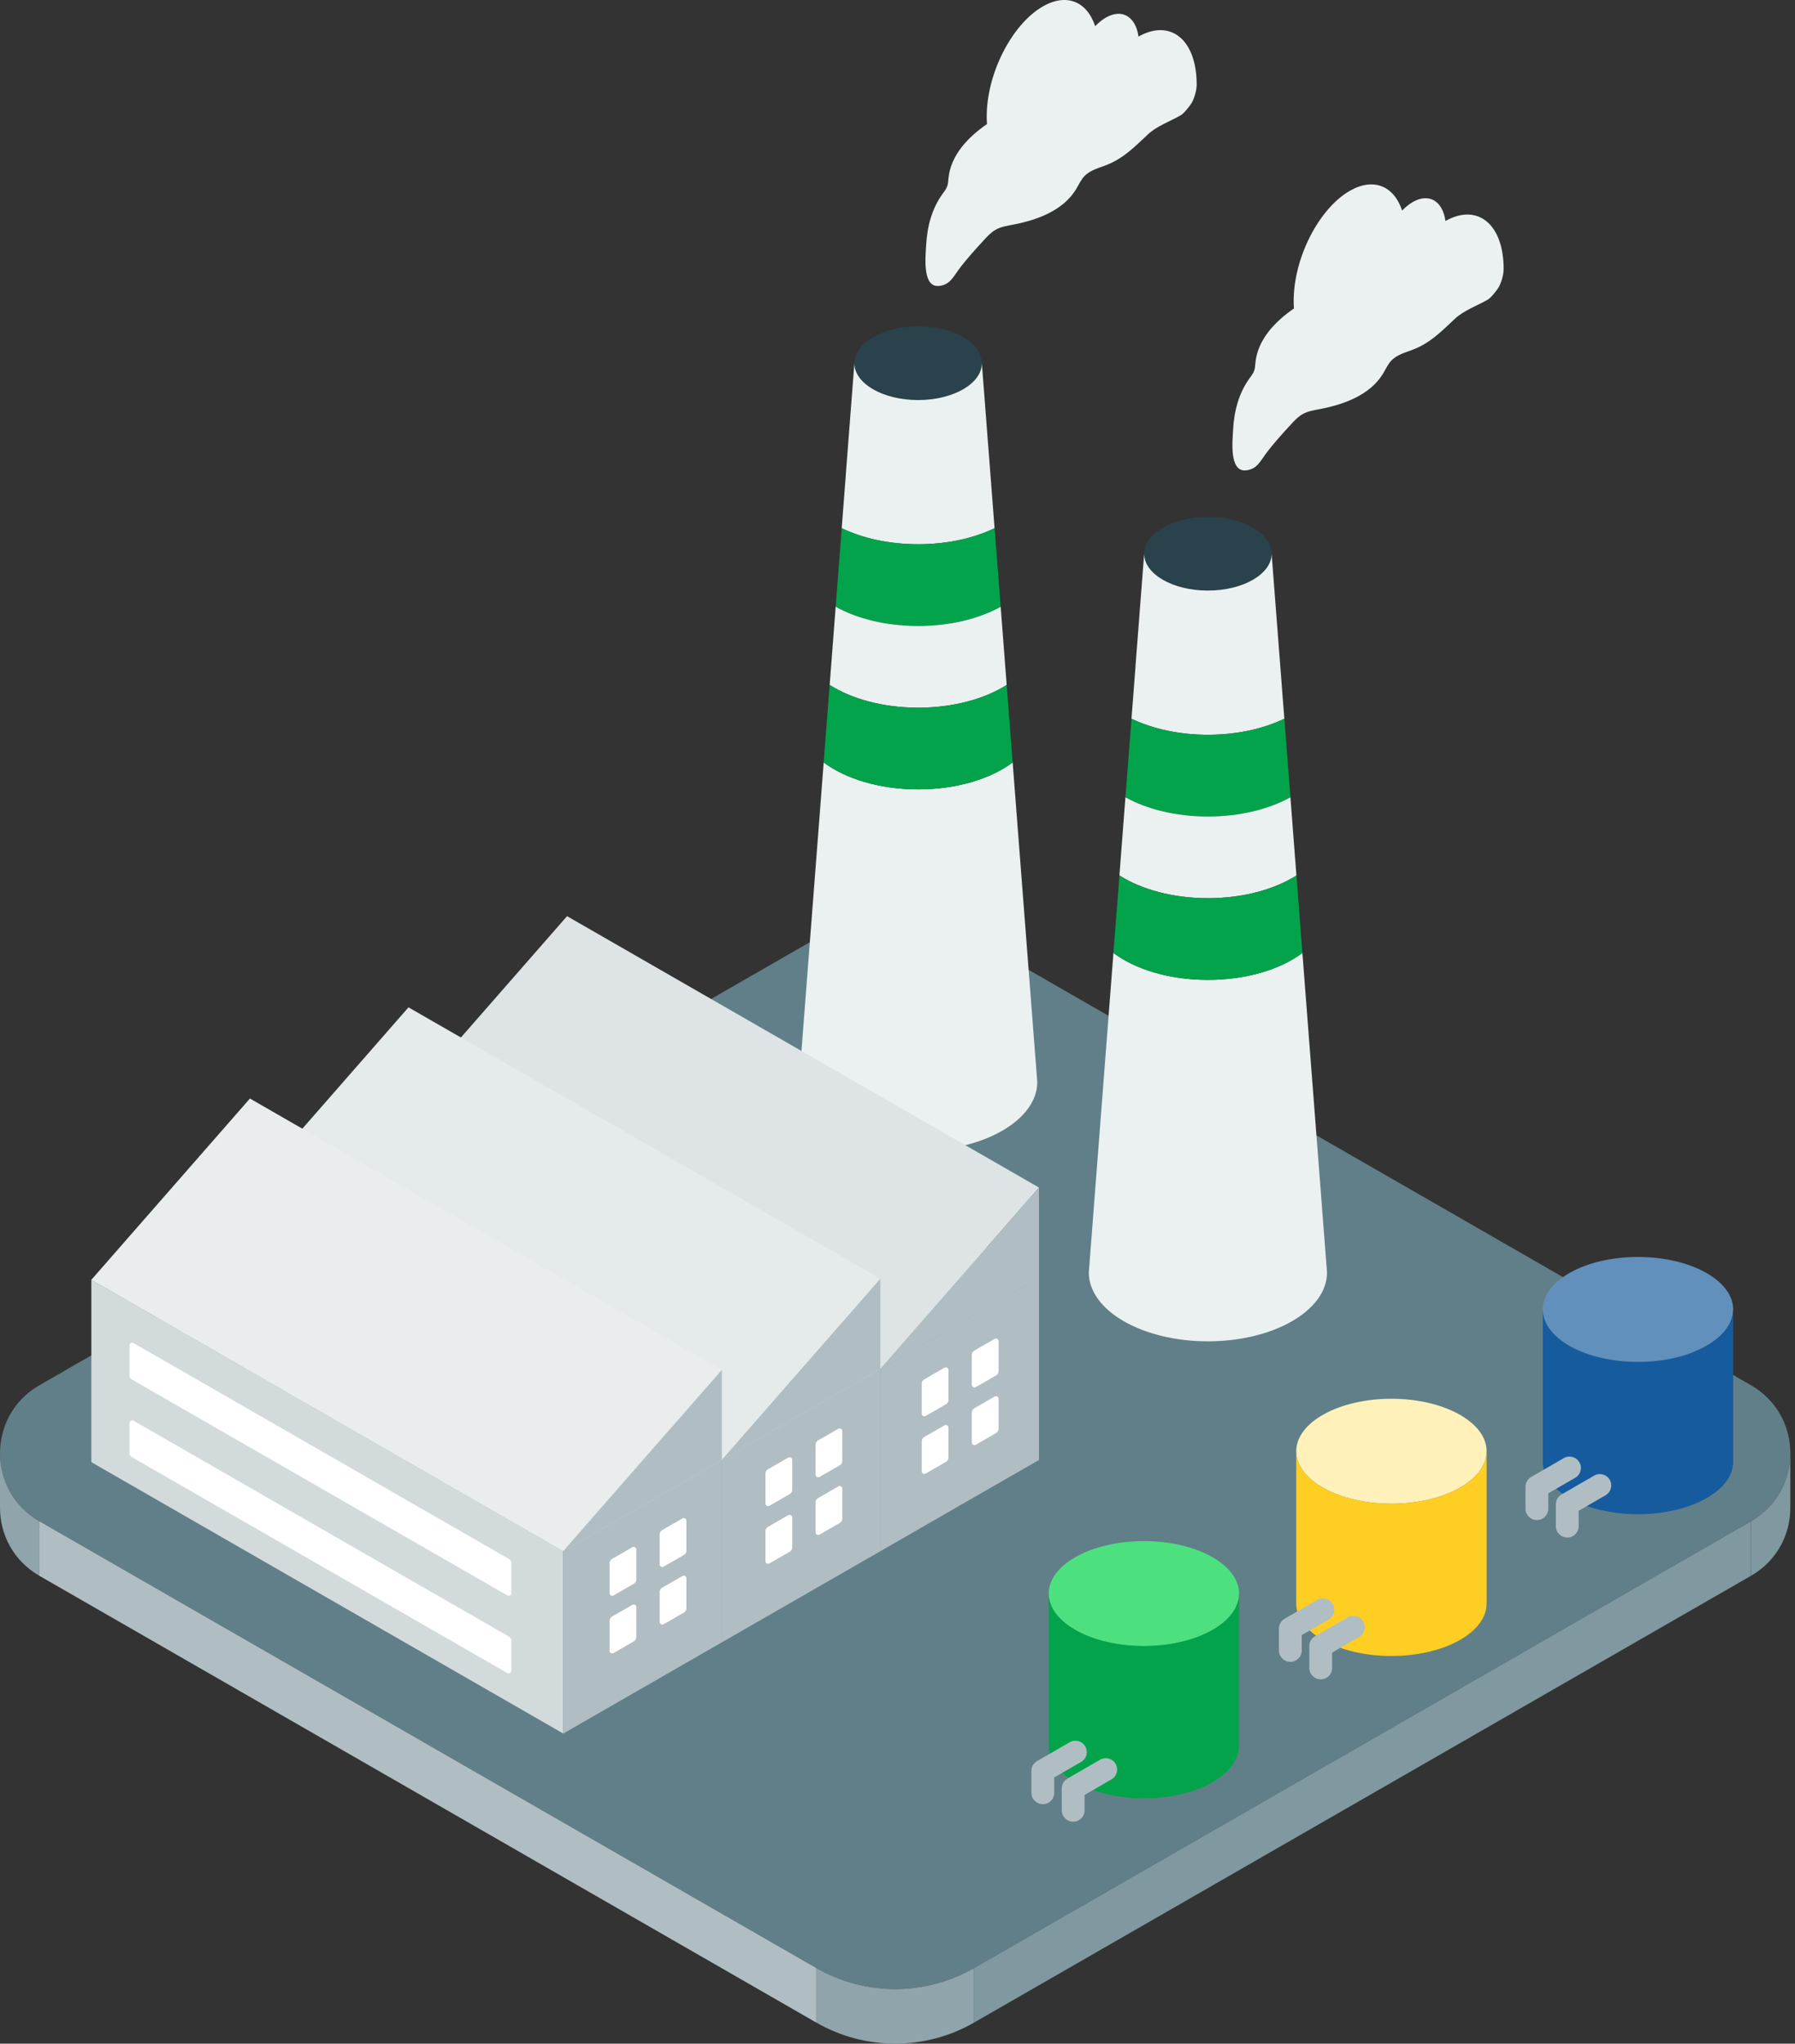 <svg width="246" height="280" viewBox="0 0 246 280" fill="none" xmlns="http://www.w3.org/2000/svg">
<rect x="0" y="0" width="246" height="280" fill="#333333" stroke="none"/>
<g clip-path="url(#clip0_790_2820)">
<path d="M133.495 269.635L239.957 208.431C247.167 204.287 247.167 193.927 239.957 189.784L133.495 128.58C126.803 124.733 118.563 124.733 111.871 128.58L5.409 189.784C-1.801 193.927 -1.801 204.287 5.409 208.431L111.871 269.635C118.563 273.482 126.803 273.482 133.495 269.635Z" fill="#617F88"/>
<path d="M111.87 269.635L5.408 208.431V215.906L111.87 277.11V269.635Z" fill="#B0BEC3"/>
<path d="M133.495 269.635L239.957 208.431V215.906L133.495 277.11V269.635Z" fill="#8098A0"/>
<path d="M5.408 215.905C1.806 213.836 0.004 210.212 6.18201e-05 206.588V199.068C-0.012 202.708 1.789 206.349 5.408 208.43V215.905Z" fill="#90A4AB"/>
<path d="M239.957 215.905C243.56 213.836 245.361 210.212 245.361 206.588V199.068C245.373 202.708 243.572 206.349 239.957 208.43V215.905Z" fill="#8098A0"/>
<path d="M133.495 277.11V269.635C126.803 273.482 118.562 273.482 111.87 269.635V277.11C118.562 280.957 126.803 280.957 133.495 277.11Z" fill="#90A4AB"/>
<path d="M135.264 16.994C135.239 16.658 135.227 16.309 135.227 15.951C135.227 10.071 138.671 3.327 142.914 0.884C146.19 -0.999 148.982 0.23 150.091 3.586C150.551 3.108 151.04 2.706 151.55 2.414C153.787 1.127 155.646 2.292 156.029 5.011C160.438 2.535 164 5.453 164 11.577C164 12.323 163.748 13.237 163.41 13.931C163.177 14.401 162.277 15.529 161.82 15.793C160.394 16.613 158.56 17.262 157.37 18.366C155.495 20.103 154.007 21.71 151.529 22.651C150.51 23.037 149.402 23.329 148.644 24.104C148.138 24.624 147.845 25.309 147.47 25.93C145.705 28.832 142.18 30.143 138.834 30.78C138.002 30.938 137.143 31.072 136.413 31.498C135.838 31.831 135.374 32.318 134.925 32.805C133.707 34.128 132.472 35.479 131.396 36.924C130.622 37.967 130.157 39.046 128.657 39.18C126.346 39.387 126.856 34.988 126.929 33.564C127.06 31.1 127.691 28.625 129.15 26.6C129.403 26.247 129.684 25.906 129.823 25.496C129.937 25.159 129.945 24.802 129.982 24.449C130.283 21.239 132.729 18.739 135.268 16.998L135.264 16.994Z" fill="#EBF1F1"/>
<path d="M125.833 54.811C130.657 54.811 134.567 52.551 134.567 49.763C134.567 46.975 130.657 44.715 125.833 44.715C121.009 44.715 117.099 46.975 117.099 49.763C117.099 52.551 121.009 54.811 125.833 54.811Z" fill="#2A424B"/>
<path d="M112.885 104.462L109.51 148.241C109.51 153.451 116.818 157.672 125.833 157.672C134.848 157.672 142.155 153.447 142.155 148.241L138.781 104.462C135.798 106.706 131.107 108.155 125.833 108.155C120.559 108.155 115.868 106.706 112.885 104.462Z" fill="#EBF1F1"/>
<path d="M115.913 65.135L115.354 72.366C118.191 73.738 121.843 74.566 125.829 74.566C129.815 74.566 133.47 73.738 136.303 72.366L135.745 65.135L134.559 49.763C134.559 52.551 130.65 54.811 125.825 54.811C120.999 54.811 117.091 52.551 117.091 49.763L115.905 65.135H115.913Z" fill="#EBF1F1"/>
<path d="M136.613 76.331L136.307 72.366C133.471 73.738 129.819 74.566 125.833 74.566C121.847 74.566 118.191 73.738 115.359 72.366L115.053 76.331L114.527 83.132C117.462 84.76 121.444 85.766 125.833 85.766C130.222 85.766 134.204 84.764 137.139 83.132L136.613 76.331Z" fill="#03A34B"/>
<path d="M114.189 87.528L113.704 93.838C116.691 95.754 121.02 96.959 125.833 96.959C130.646 96.959 134.974 95.754 137.962 93.838L137.477 87.528L137.139 83.133C134.204 84.76 130.222 85.766 125.833 85.766C121.444 85.766 117.462 84.764 114.527 83.133L114.189 87.528Z" fill="#EBF1F1"/>
<path d="M113.325 98.72L112.881 104.458C115.864 106.702 120.555 108.151 125.829 108.151C131.103 108.151 135.794 106.702 138.777 104.458L138.337 98.72L137.962 93.834C134.974 95.749 130.646 96.955 125.833 96.955C121.02 96.955 116.692 95.749 113.704 93.834L113.329 98.72H113.325Z" fill="#03A34B"/>
<path d="M177.332 42.26C177.308 41.923 177.295 41.574 177.295 41.217C177.295 35.337 180.739 28.592 184.982 26.149C188.259 24.267 191.05 25.496 192.159 28.852C192.619 28.373 193.109 27.971 193.618 27.679C195.855 26.393 197.714 27.558 198.097 30.276C202.507 27.801 206.069 30.719 206.069 36.843C206.069 37.589 205.816 38.502 205.478 39.196C205.246 39.667 204.345 40.795 203.888 41.059C202.462 41.879 200.628 42.528 199.438 43.632C197.563 45.368 196.076 46.975 193.598 47.917C192.579 48.303 191.47 48.595 190.712 49.37C190.207 49.889 189.913 50.575 189.538 51.196C187.774 54.097 184.248 55.408 180.902 56.045C180.071 56.204 179.211 56.337 178.481 56.764C177.907 57.096 177.442 57.583 176.994 58.07C175.775 59.393 174.54 60.745 173.464 62.189C172.69 63.232 172.225 64.312 170.726 64.446C168.415 64.653 168.924 60.254 168.998 58.829C169.128 56.366 169.76 53.891 171.219 51.865C171.471 51.513 171.753 51.172 171.891 50.762C172.005 50.425 172.013 50.068 172.05 49.715C172.352 46.505 174.797 44.005 177.336 42.264L177.332 42.26Z" fill="#EBF1F1"/>
<path d="M165.542 80.913C170.365 80.913 174.275 78.653 174.275 75.865C174.275 73.077 170.365 70.816 165.542 70.816C160.718 70.816 156.808 73.077 156.808 75.865C156.808 78.653 160.718 80.913 165.542 80.913Z" fill="#2A424B"/>
<path d="M152.593 130.563L149.219 174.342C149.219 179.553 156.526 183.773 165.541 183.773C174.557 183.773 181.864 179.549 181.864 174.342L178.489 130.563C175.506 132.808 170.815 134.256 165.541 134.256C160.268 134.256 155.577 132.808 152.593 130.563Z" fill="#EBF1F1"/>
<path d="M155.626 91.236L155.067 98.468C157.904 99.84 161.556 100.667 165.542 100.667C169.527 100.667 173.183 99.84 176.016 98.468L175.457 91.236L174.271 75.864C174.271 78.652 170.363 80.912 165.538 80.912C160.712 80.912 156.804 78.652 156.804 75.864L155.618 91.236H155.626Z" fill="#EBF1F1"/>
<path d="M176.325 102.433L176.02 98.469C173.183 99.84 169.531 100.668 165.545 100.668C161.559 100.668 157.904 99.84 155.071 98.469L154.765 102.433L154.24 109.235C157.174 110.862 161.156 111.869 165.545 111.869C169.935 111.869 173.917 110.866 176.851 109.235L176.325 102.433Z" fill="#03A34B"/>
<path d="M153.898 113.629L153.413 119.94C156.4 121.855 160.728 123.06 165.541 123.06C170.355 123.06 174.683 121.855 177.67 119.94L177.185 113.629L176.847 109.234C173.913 110.862 169.931 111.868 165.541 111.868C161.152 111.868 157.17 110.866 154.236 109.234L153.898 113.629Z" fill="#EBF1F1"/>
<path d="M153.037 124.825L152.593 130.564C155.577 132.808 160.268 134.256 165.541 134.256C170.815 134.256 175.506 132.808 178.489 130.564L178.049 124.825L177.674 119.939C174.687 121.855 170.359 123.06 165.545 123.06C160.732 123.06 156.404 121.855 153.417 119.939L153.042 124.825H153.037Z" fill="#03A34B"/>
<path d="M156.767 225.527C163.972 225.527 169.812 222.308 169.812 218.336C169.812 214.365 163.972 211.146 156.767 211.146C149.562 211.146 143.721 214.365 143.721 218.336C143.721 222.308 149.562 225.527 156.767 225.527Z" fill="#4CE17E"/>
<path d="M143.721 239.195V218.332C143.721 222.305 149.561 225.523 156.767 225.523C163.972 225.523 169.812 222.305 169.812 218.332V239.195C169.812 243.168 163.972 246.386 156.767 246.386C149.561 246.386 143.721 243.168 143.721 239.195Z" fill="#03A34B"/>
<path d="M142.91 247.189C142.046 247.189 141.349 246.491 141.349 245.635V242.632C141.349 242.076 141.646 241.565 142.127 241.289L146.594 238.708C147.34 238.278 148.297 238.529 148.729 239.272C149.161 240.015 148.909 240.968 148.163 241.399L144.475 243.529V245.639C144.475 246.5 143.774 247.194 142.914 247.194L142.91 247.189Z" fill="#B0BEC3"/>
<path d="M147.071 249.584C146.207 249.584 145.51 248.886 145.51 248.03V245.027C145.51 244.471 145.807 243.959 146.288 243.683L150.755 241.103C151.501 240.672 152.459 240.924 152.891 241.667C153.323 242.409 153.07 243.363 152.324 243.793L148.636 245.924V248.034C148.636 248.894 147.935 249.588 147.075 249.588L147.071 249.584Z" fill="#B0BEC3"/>
<path d="M190.691 206.023C197.896 206.023 203.737 202.804 203.737 198.833C203.737 194.861 197.896 191.642 190.691 191.642C183.486 191.642 177.646 194.861 177.646 198.833C177.646 202.804 183.486 206.023 190.691 206.023Z" fill="#FFF1B9"/>
<path d="M177.646 219.696V198.833C177.646 202.806 183.486 206.024 190.691 206.024C197.897 206.024 203.737 202.806 203.737 198.833V219.696C203.737 223.669 197.897 226.887 190.691 226.887C183.486 226.887 177.646 223.669 177.646 219.696Z" fill="#FFCE22"/>
<path d="M176.834 227.686C175.97 227.686 175.273 226.988 175.273 226.131V223.128C175.273 222.572 175.571 222.061 176.052 221.785L180.519 219.204C181.265 218.774 182.222 219.026 182.654 219.768C183.086 220.511 182.834 221.464 182.088 221.895L178.399 224.025V226.135C178.399 226.996 177.698 227.69 176.838 227.69L176.834 227.686Z" fill="#B0BEC3"/>
<path d="M180.996 230.08C180.131 230.08 179.435 229.382 179.435 228.526V225.523C179.435 224.967 179.732 224.456 180.213 224.18L184.68 221.599C185.426 221.168 186.383 221.42 186.815 222.163C187.247 222.905 186.995 223.859 186.249 224.289L182.561 226.42V228.53C182.561 229.39 181.86 230.084 181 230.084L180.996 230.08Z" fill="#B0BEC3"/>
<path d="M224.477 186.598C231.683 186.598 237.523 183.378 237.523 179.407C237.523 175.435 231.683 172.216 224.477 172.216C217.272 172.216 211.432 175.435 211.432 179.407C211.432 183.378 217.272 186.598 224.477 186.598Z" fill="#6290BD"/>
<path d="M211.436 200.27V179.407C211.436 183.38 217.276 186.598 224.481 186.598C231.687 186.598 237.527 183.38 237.527 179.407V200.27C237.527 204.243 231.687 207.461 224.481 207.461C217.276 207.461 211.436 204.243 211.436 200.27Z" fill="#165B9E"/>
<path d="M210.625 208.26C209.761 208.26 209.064 207.562 209.064 206.705V203.703C209.064 203.147 209.361 202.635 209.842 202.359L214.309 199.778C215.055 199.348 216.013 199.6 216.445 200.342C216.877 201.085 216.624 202.039 215.878 202.469L212.19 204.599V206.71C212.19 207.57 211.489 208.264 210.629 208.264L210.625 208.26Z" fill="#B0BEC3"/>
<path d="M214.786 210.654C213.922 210.654 213.225 209.956 213.225 209.1V206.097C213.225 205.541 213.523 205.03 214.004 204.754L218.47 202.173C219.216 201.743 220.174 201.994 220.606 202.737C221.038 203.48 220.785 204.433 220.039 204.863L216.351 206.994V209.104C216.351 209.964 215.65 210.658 214.79 210.658L214.786 210.654Z" fill="#B0BEC3"/>
<path d="M55.982 150.359L120.657 187.539L142.388 175.048L77.713 137.868L55.982 150.359Z" fill="#BAD7D3"/>
<path d="M120.657 187.54L55.982 150.359V175.345L120.657 212.525V187.54Z" fill="#CAE0DD"/>
<path d="M120.657 187.54L142.388 175.049V200.03L120.657 212.525V187.54Z" fill="#B0BEC3"/>
<path d="M55.982 150.359L120.657 187.539L142.388 162.704L77.713 125.523L55.982 150.359Z" fill="#DEE4E5"/>
<path d="M142.388 162.704V175.049L120.657 187.54L142.388 162.704Z" fill="#B0BEC3"/>
<path d="M34.251 162.85L98.926 200.03L120.657 187.54L55.982 150.359L34.251 162.85Z" fill="#BAD7D3"/>
<path d="M98.926 200.031L34.251 162.851V187.836L98.926 225.016V200.031Z" fill="#CAE0DD"/>
<path d="M98.926 200.031L120.657 187.54V212.526L98.926 225.016V200.031Z" fill="#B0BEC3"/>
<path d="M34.251 162.854L98.926 200.03L120.657 175.195L55.982 138.015L34.251 162.854Z" fill="#E5EAEB"/>
<path d="M120.657 175.195V187.54L98.926 200.031L120.657 175.195Z" fill="#B0BEC3"/>
<path d="M12.52 175.344L77.195 212.525L98.926 200.03L34.251 162.854L12.52 175.344Z" fill="#BAD7D3"/>
<path d="M77.195 212.525L12.52 175.345V200.33L77.195 237.511V212.525Z" fill="#D2DADC"/>
<path d="M77.195 212.524L98.926 200.029V225.015L77.195 237.51V212.524Z" fill="#B0BEC3"/>
<path d="M12.52 175.344L77.195 212.524L98.926 187.689L34.251 150.509L12.52 175.344Z" fill="#E9EDEE"/>
<path d="M98.926 187.689V200.03L77.195 212.525L98.926 187.689Z" fill="#B0BEC3"/>
<path d="M83.875 213.588L86.663 211.985C86.903 211.847 87.205 212.021 87.205 212.297V216.404C87.205 216.643 87.074 216.867 86.866 216.988L84.079 218.591C83.838 218.729 83.537 218.555 83.537 218.279V214.172C83.537 213.933 83.667 213.709 83.875 213.588Z" fill="white"/>
<path d="M90.742 209.639L93.53 208.037C93.77 207.899 94.072 208.073 94.072 208.349V212.456C94.072 212.695 93.941 212.918 93.734 213.04L90.946 214.643C90.705 214.781 90.404 214.607 90.404 214.331V210.224C90.404 209.984 90.534 209.761 90.742 209.639Z" fill="white"/>
<path d="M83.875 221.481L86.663 219.878C86.903 219.74 87.205 219.915 87.205 220.191V224.298C87.205 224.537 87.074 224.76 86.866 224.882L84.079 226.485C83.838 226.623 83.537 226.448 83.537 226.172V222.066C83.537 221.826 83.667 221.603 83.875 221.481Z" fill="white"/>
<path d="M90.742 217.532L93.53 215.929C93.77 215.791 94.072 215.966 94.072 216.242V220.348C94.072 220.588 93.941 220.811 93.734 220.933L90.946 222.536C90.705 222.674 90.404 222.499 90.404 222.223V218.116C90.404 217.877 90.534 217.654 90.742 217.532Z" fill="white"/>
<path d="M105.239 201.304L108.027 199.701C108.267 199.563 108.569 199.737 108.569 200.013V204.12C108.569 204.359 108.438 204.582 108.231 204.704L105.443 206.307C105.202 206.445 104.901 206.271 104.901 205.995V201.888C104.901 201.648 105.031 201.425 105.239 201.304Z" fill="white"/>
<path d="M112.106 197.355L114.894 195.752C115.134 195.614 115.436 195.789 115.436 196.065V200.172C115.436 200.411 115.306 200.634 115.098 200.756L112.31 202.359C112.07 202.497 111.768 202.322 111.768 202.046V197.94C111.768 197.7 111.898 197.477 112.106 197.355Z" fill="white"/>
<path d="M105.239 209.197L108.027 207.594C108.267 207.456 108.569 207.631 108.569 207.907V212.013C108.569 212.253 108.438 212.476 108.231 212.598L105.443 214.201C105.202 214.339 104.901 214.164 104.901 213.888V209.781C104.901 209.542 105.031 209.319 105.239 209.197Z" fill="white"/>
<path d="M112.106 205.253L114.894 203.65C115.134 203.512 115.436 203.686 115.436 203.962V208.069C115.436 208.309 115.306 208.532 115.098 208.653L112.31 210.256C112.07 210.394 111.768 210.22 111.768 209.944V205.837C111.768 205.598 111.898 205.375 112.106 205.253Z" fill="white"/>
<path d="M126.656 188.992L129.444 187.389C129.684 187.251 129.986 187.426 129.986 187.702V191.808C129.986 192.048 129.855 192.271 129.648 192.393L126.86 193.996C126.619 194.134 126.318 193.959 126.318 193.683V189.576C126.318 189.337 126.448 189.114 126.656 188.992Z" fill="white"/>
<path d="M133.523 185.044L136.311 183.441C136.551 183.303 136.853 183.477 136.853 183.753V187.86C136.853 188.1 136.723 188.323 136.515 188.444L133.727 190.047C133.487 190.185 133.185 190.011 133.185 189.735V185.628C133.185 185.389 133.315 185.166 133.523 185.044Z" fill="white"/>
<path d="M126.656 196.889L129.444 195.287C129.684 195.149 129.986 195.323 129.986 195.599V199.706C129.986 199.945 129.855 200.168 129.648 200.29L126.86 201.893C126.619 202.031 126.318 201.857 126.318 201.581V197.474C126.318 197.234 126.448 197.011 126.656 196.889Z" fill="white"/>
<path d="M133.523 192.941L136.311 191.338C136.551 191.2 136.853 191.375 136.853 191.651V195.758C136.853 195.997 136.723 196.22 136.515 196.342L133.727 197.945C133.487 198.083 133.185 197.908 133.185 197.632V193.526C133.185 193.286 133.315 193.063 133.523 192.941Z" fill="white"/>
<path d="M69.741 224.224L18.291 194.645C18.051 194.507 17.749 194.681 17.749 194.957V199.064C17.749 199.304 17.879 199.527 18.087 199.649L69.537 229.228C69.778 229.366 70.079 229.191 70.079 228.915V224.809C70.079 224.569 69.949 224.346 69.741 224.224Z" fill="white"/>
<path d="M69.741 213.588L18.291 184.008C18.051 183.87 17.749 184.045 17.749 184.321V188.427C17.749 188.667 17.879 188.89 18.087 189.012L69.537 218.591C69.778 218.729 70.079 218.555 70.079 218.279V214.172C70.079 213.933 69.949 213.709 69.741 213.588Z" fill="white"/>
</g>
<defs>
<clipPath id="clip0_790_2820">
<rect width="246" height="280" fill="white"/>
</clipPath>
</defs>
</svg>

